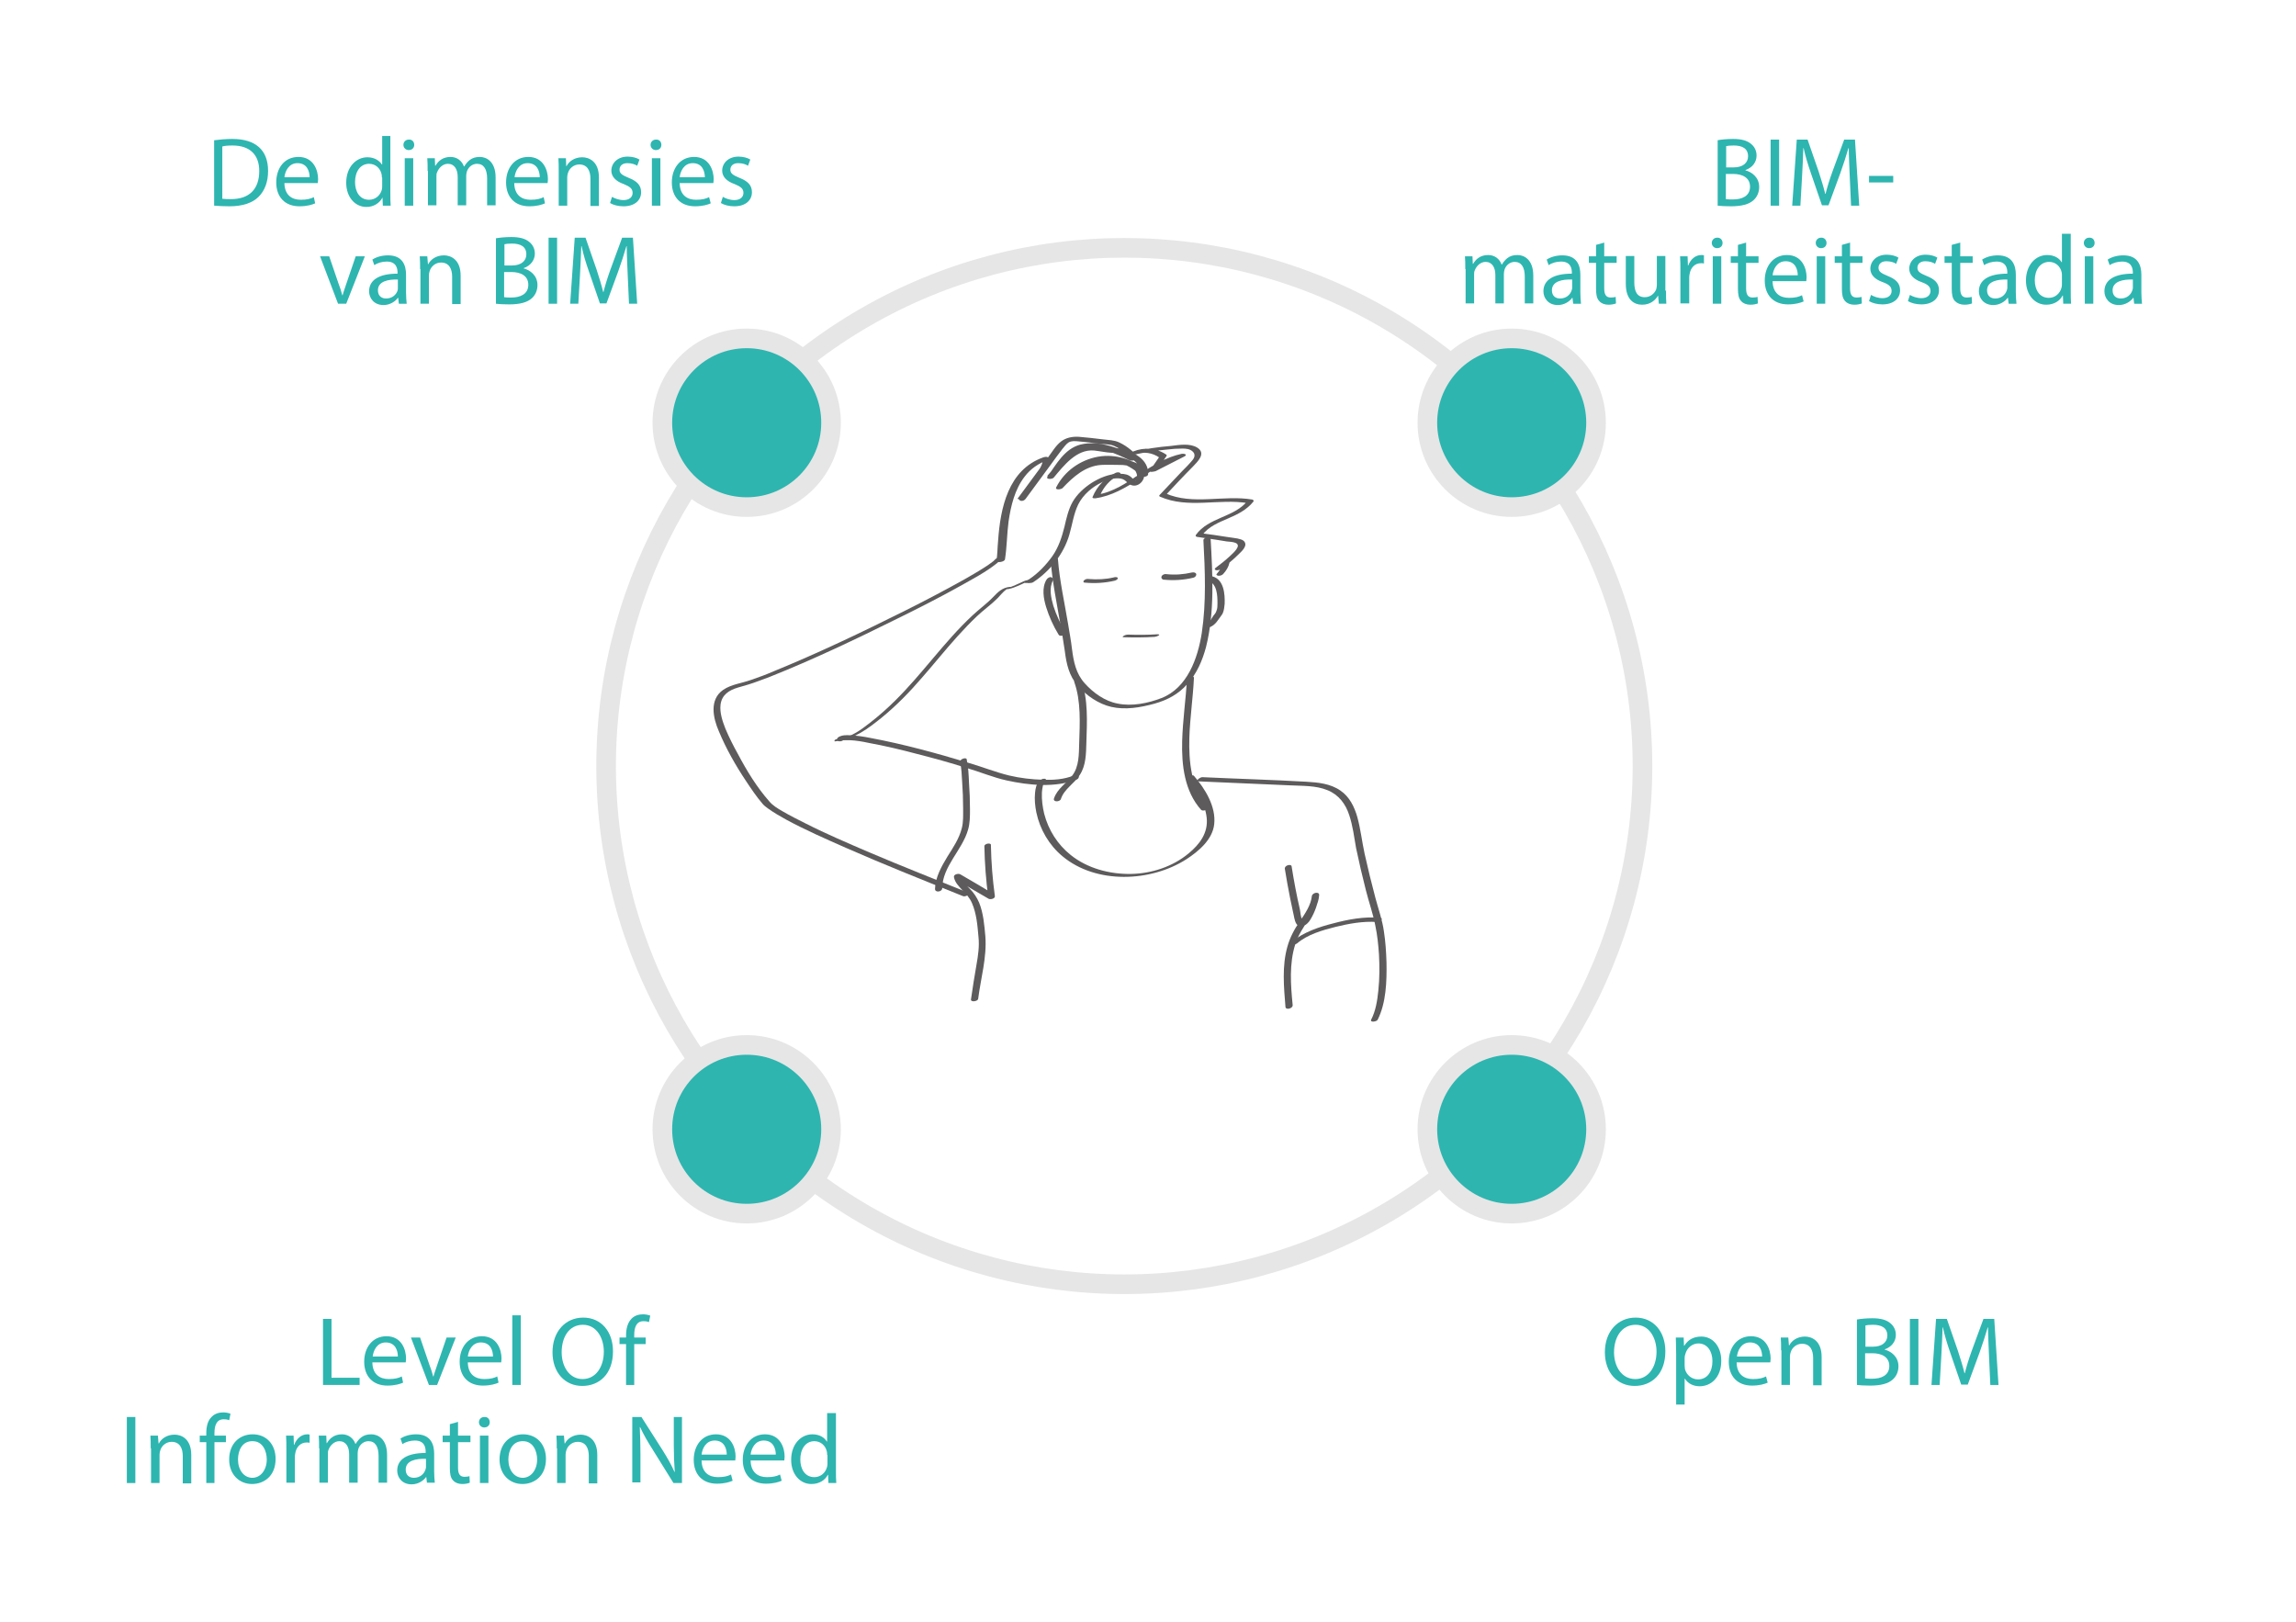 <?xml version="1.0" encoding="utf-8"?>
<!-- Generator: Adobe Illustrator 28.0.0, SVG Export Plug-In . SVG Version: 6.00 Build 0)  -->
<svg version="1.1" id="Layer_1" xmlns="http://www.w3.org/2000/svg" xmlns:xlink="http://www.w3.org/1999/xlink" x="0px" y="0px"
	 viewBox="0 0 702.3 496" style="enable-background:new 0 0 702.3 496;" xml:space="preserve">
<style type="text/css">
	.st0{fill:none;stroke:#E6E6E6;stroke-width:6;stroke-miterlimit:10;}
	.st1{fill:#2EB5B0;stroke:#E6E6E6;stroke-width:6;stroke-miterlimit:10;}
	.st2{fill:none;}
	.st3{fill:#2EB5B0;}
	.st4{fill:#5E5B5C;}
</style>
<g>
	<g>
		<circle class="st0" cx="343.9" cy="234.3" r="158.5"/>
		<circle class="st1" cx="228.4" cy="129.3" r="25.8"/>
		<g>
			<rect x="62.4" y="41.6" class="st2" width="169.6" height="89.8"/>
			<path class="st3" d="M65.5,42.9c1.6-0.2,3.5-0.4,5.5-0.4c3.8,0,6.4,0.9,8.2,2.5c1.8,1.6,2.8,4,2.8,7.3c0,3.3-1,6-2.9,7.9
				c-1.9,1.9-5,2.9-8.9,2.9c-1.9,0-3.4-0.1-4.7-0.2V42.9z M68.1,60.8c0.7,0.1,1.6,0.1,2.6,0.1c5.6,0,8.6-3.1,8.6-8.6
				c0-4.8-2.7-7.8-8.2-7.8c-1.4,0-2.4,0.1-3.1,0.3V60.8z"/>
			<path class="st3" d="M87,56.1c0.1,3.6,2.3,5,5,5c1.9,0,3-0.3,4-0.8l0.4,1.9c-0.9,0.4-2.5,0.9-4.8,0.9c-4.5,0-7.1-2.9-7.1-7.3
				S87,48,91.3,48c4.7,0,6,4.2,6,6.8c0,0.5-0.1,1-0.1,1.2H87z M94.7,54.2c0-1.7-0.7-4.3-3.7-4.3c-2.7,0-3.8,2.5-4,4.3H94.7z"/>
			<path class="st3" d="M119.4,41.6v17.5c0,1.3,0,2.8,0.1,3.8h-2.4l-0.1-2.5H117c-0.8,1.6-2.6,2.9-4.9,2.9c-3.5,0-6.2-3-6.2-7.4
				c0-4.8,3-7.8,6.5-7.8c2.2,0,3.7,1.1,4.4,2.2h0.1v-8.7H119.4z M116.8,54.3c0-0.3,0-0.8-0.1-1.1c-0.4-1.7-1.8-3.1-3.8-3.1
				c-2.7,0-4.3,2.4-4.3,5.6c0,2.9,1.4,5.4,4.3,5.4c1.8,0,3.4-1.2,3.9-3.1c0.1-0.4,0.1-0.7,0.1-1.1V54.3z"/>
			<path class="st3" d="M126.7,44.3c0,0.9-0.6,1.6-1.7,1.6c-0.9,0-1.6-0.7-1.6-1.6c0-0.9,0.7-1.6,1.6-1.6
				C126.1,42.6,126.7,43.4,126.7,44.3z M123.8,62.9V48.4h2.6v14.5H123.8z"/>
			<path class="st3" d="M130.8,52.3c0-1.5,0-2.7-0.1-3.9h2.3l0.1,2.3h0.1c0.8-1.4,2.2-2.7,4.6-2.7c2,0,3.5,1.2,4.1,2.9h0.1
				c0.5-0.8,1-1.4,1.6-1.9c0.9-0.7,1.8-1,3.2-1c1.9,0,4.8,1.3,4.8,6.3v8.5H149v-8.2c0-2.8-1-4.5-3.1-4.5c-1.5,0-2.7,1.1-3.1,2.4
				c-0.1,0.4-0.2,0.8-0.2,1.3v9h-2.6v-8.7c0-2.3-1-4-3-4c-1.6,0-2.8,1.3-3.3,2.6c-0.2,0.4-0.2,0.8-0.2,1.3v8.8h-2.6V52.3z"/>
			<path class="st3" d="M157.3,56.1c0.1,3.6,2.3,5,5,5c1.9,0,3-0.3,4-0.8l0.4,1.9c-0.9,0.4-2.5,0.9-4.8,0.9c-4.5,0-7.1-2.9-7.1-7.3
				s2.6-7.8,6.8-7.8c4.7,0,6,4.2,6,6.8c0,0.5-0.1,1-0.1,1.2H157.3z M165.1,54.2c0-1.7-0.7-4.3-3.7-4.3c-2.7,0-3.8,2.5-4,4.3H165.1z"
				/>
			<path class="st3" d="M170.9,52.3c0-1.5,0-2.7-0.1-3.9h2.3l0.1,2.4h0.1c0.7-1.4,2.4-2.7,4.8-2.7c2,0,5.1,1.2,5.1,6.2v8.7h-2.6
				v-8.4c0-2.3-0.9-4.3-3.4-4.3c-1.7,0-3.1,1.2-3.5,2.7c-0.1,0.3-0.2,0.8-0.2,1.2v8.7h-2.6V52.3z"/>
			<path class="st3" d="M187.2,60.2c0.8,0.5,2.2,1,3.5,1c1.9,0,2.8-1,2.8-2.2c0-1.3-0.8-1.9-2.7-2.7c-2.6-0.9-3.8-2.4-3.8-4.1
				c0-2.3,1.9-4.3,5-4.3c1.5,0,2.8,0.4,3.6,0.9l-0.7,1.9c-0.6-0.4-1.6-0.8-3-0.8c-1.6,0-2.4,0.9-2.4,2c0,1.2,0.9,1.7,2.8,2.5
				c2.5,1,3.8,2.2,3.8,4.4c0,2.5-2,4.3-5.4,4.3c-1.6,0-3.1-0.4-4.1-1L187.2,60.2z"/>
			<path class="st3" d="M202.3,44.3c0,0.9-0.6,1.6-1.7,1.6c-0.9,0-1.6-0.7-1.6-1.6c0-0.9,0.7-1.6,1.6-1.6
				C201.7,42.6,202.3,43.4,202.3,44.3z M199.4,62.9V48.4h2.6v14.5H199.4z"/>
			<path class="st3" d="M207.9,56.1c0.1,3.6,2.3,5,5,5c1.9,0,3-0.3,4-0.8l0.5,1.9c-0.9,0.4-2.5,0.9-4.8,0.9c-4.5,0-7.1-2.9-7.1-7.3
				s2.6-7.8,6.8-7.8c4.7,0,6,4.2,6,6.8c0,0.5-0.1,1-0.1,1.2H207.9z M215.6,54.2c0-1.7-0.7-4.3-3.7-4.3c-2.7,0-3.8,2.5-4,4.3H215.6z"
				/>
			<path class="st3" d="M221.1,60.2c0.8,0.5,2.2,1,3.5,1c1.9,0,2.8-1,2.8-2.2c0-1.3-0.8-1.9-2.7-2.7c-2.6-0.9-3.8-2.4-3.8-4.1
				c0-2.3,1.9-4.3,5-4.3c1.5,0,2.8,0.4,3.6,0.9l-0.7,1.9c-0.6-0.4-1.6-0.8-3-0.8c-1.6,0-2.4,0.9-2.4,2c0,1.2,0.9,1.7,2.8,2.5
				c2.5,1,3.8,2.2,3.8,4.4c0,2.5-2,4.3-5.4,4.3c-1.6,0-3.1-0.4-4.1-1L221.1,60.2z"/>
			<path class="st3" d="M100.7,78.4l2.8,8.2c0.5,1.3,0.9,2.5,1.2,3.7h0.1c0.3-1.2,0.8-2.4,1.2-3.7l2.8-8.2h2.8l-5.7,14.5h-2.5
				l-5.5-14.5H100.7z"/>
			<path class="st3" d="M122,92.9l-0.2-1.8h-0.1c-0.8,1.1-2.4,2.2-4.4,2.2c-2.9,0-4.4-2.1-4.4-4.2c0-3.5,3.1-5.4,8.7-5.4v-0.3
				c0-1.2-0.3-3.4-3.3-3.4c-1.4,0-2.8,0.4-3.8,1.1l-0.6-1.7c1.2-0.8,2.9-1.3,4.8-1.3c4.4,0,5.5,3,5.5,5.9v5.4c0,1.3,0.1,2.5,0.2,3.5
				H122z M121.7,85.5c-2.9-0.1-6.1,0.5-6.1,3.3c0,1.7,1.1,2.5,2.5,2.5c1.9,0,3.1-1.2,3.5-2.4c0.1-0.3,0.1-0.6,0.1-0.8V85.5z"/>
			<path class="st3" d="M128.5,82.3c0-1.5,0-2.7-0.1-3.9h2.3l0.2,2.4h0.1c0.7-1.4,2.4-2.7,4.8-2.7c2,0,5.1,1.2,5.1,6.2v8.7h-2.6
				v-8.4c0-2.3-0.9-4.3-3.4-4.3c-1.7,0-3.1,1.2-3.5,2.7c-0.1,0.3-0.2,0.8-0.2,1.2v8.7h-2.6V82.3z"/>
			<path class="st3" d="M151.6,72.9c1.1-0.2,2.9-0.4,4.8-0.4c2.6,0,4.3,0.5,5.5,1.5c1,0.8,1.7,2,1.7,3.6c0,1.9-1.3,3.7-3.4,4.4v0.1
				c1.9,0.5,4.2,2.1,4.2,5.1c0,1.7-0.7,3.1-1.7,4c-1.4,1.3-3.7,1.9-7,1.9c-1.8,0-3.2-0.1-4-0.2V72.9z M154.2,81.2h2.4
				c2.8,0,4.4-1.4,4.4-3.4c0-2.4-1.8-3.3-4.4-3.3c-1.2,0-1.9,0.1-2.3,0.2V81.2z M154.2,90.9c0.5,0.1,1.3,0.1,2.2,0.1
				c2.7,0,5.2-1,5.2-3.9c0-2.8-2.4-3.9-5.2-3.9h-2.2V90.9z"/>
			<path class="st3" d="M170.4,72.7v20.2h-2.6V72.7H170.4z"/>
			<path class="st3" d="M192,84c-0.1-2.8-0.3-6.2-0.3-8.7h-0.1c-0.7,2.4-1.5,4.9-2.5,7.7l-3.6,9.8h-2l-3.3-9.6
				c-1-2.8-1.8-5.5-2.3-7.9h-0.1c-0.1,2.5-0.2,5.9-0.4,8.9l-0.5,8.7h-2.5l1.4-20.2h3.3l3.4,9.8c0.8,2.5,1.5,4.7,2,6.8h0.1
				c0.5-2,1.2-4.3,2.1-6.8l3.6-9.8h3.3l1.3,20.2h-2.5L192,84z"/>
		</g>
		<circle class="st1" cx="462.4" cy="129.3" r="25.8"/>
		<circle class="st1" cx="462.4" cy="345.4" r="25.8"/>
		<circle class="st1" cx="228.4" cy="345.4" r="25.8"/>
		<g>
			<rect x="433.6" y="41.6" class="st2" width="235.8" height="89.8"/>
			<path class="st3" d="M525.3,42.9c1.1-0.2,2.9-0.4,4.8-0.4c2.6,0,4.3,0.5,5.5,1.5c1,0.8,1.7,2,1.7,3.6c0,2-1.3,3.7-3.4,4.4v0.1
				c1.9,0.5,4.2,2.1,4.2,5.1c0,1.7-0.7,3.1-1.7,4c-1.4,1.3-3.7,1.9-7,1.9c-1.8,0-3.2-0.1-4-0.2V42.9z M527.9,51.2h2.4
				c2.8,0,4.4-1.4,4.4-3.4c0-2.4-1.8-3.3-4.4-3.3c-1.2,0-1.9,0.1-2.3,0.2V51.2z M527.9,60.9c0.5,0.1,1.3,0.1,2.2,0.1
				c2.7,0,5.2-1,5.2-3.9c0-2.8-2.4-3.9-5.2-3.9h-2.2V60.9z"/>
			<path class="st3" d="M544.2,42.7v20.2h-2.6V42.7H544.2z"/>
			<path class="st3" d="M565.8,54c-0.1-2.8-0.3-6.2-0.3-8.7h-0.1c-0.7,2.4-1.5,4.9-2.5,7.7l-3.6,9.8h-2l-3.3-9.6
				c-1-2.9-1.8-5.5-2.3-7.9h-0.1c-0.1,2.5-0.2,5.9-0.4,8.9l-0.5,8.7h-2.5l1.4-20.2h3.3l3.4,9.8c0.8,2.5,1.5,4.7,2,6.8h0.1
				c0.5-2,1.2-4.3,2.1-6.8l3.6-9.8h3.3l1.3,20.2h-2.5L565.8,54z"/>
			<path class="st3" d="M579.1,53.8v2h-7.4v-2H579.1z"/>
			<path class="st3" d="M448.2,82.3c0-1.5,0-2.7-0.1-3.9h2.3l0.1,2.3h0.1c0.8-1.4,2.2-2.7,4.6-2.7c2,0,3.5,1.2,4.1,2.9h0.1
				c0.5-0.8,1-1.4,1.6-1.9c0.9-0.7,1.8-1,3.2-1c1.9,0,4.8,1.3,4.8,6.3v8.5h-2.6v-8.2c0-2.8-1-4.5-3.1-4.5c-1.5,0-2.7,1.1-3.1,2.4
				c-0.1,0.4-0.2,0.8-0.2,1.3v9h-2.6v-8.7c0-2.3-1-4-3-4c-1.6,0-2.8,1.3-3.3,2.6c-0.2,0.4-0.2,0.8-0.2,1.3v8.8h-2.6V82.3z"/>
			<path class="st3" d="M481.2,92.9l-0.2-1.8h-0.1c-0.8,1.1-2.4,2.2-4.4,2.2c-2.9,0-4.4-2.1-4.4-4.2c0-3.5,3.1-5.4,8.7-5.4v-0.3
				c0-1.2-0.3-3.4-3.3-3.4c-1.4,0-2.8,0.4-3.8,1.1l-0.6-1.7c1.2-0.8,2.9-1.3,4.8-1.3c4.4,0,5.5,3,5.5,5.9v5.4c0,1.3,0.1,2.5,0.2,3.5
				H481.2z M480.8,85.5c-2.9-0.1-6.1,0.5-6.1,3.3c0,1.7,1.1,2.5,2.5,2.5c1.9,0,3.1-1.2,3.5-2.4c0.1-0.3,0.2-0.6,0.2-0.8V85.5z"/>
			<path class="st3" d="M490.7,74.2v4.2h3.8v2h-3.8v7.8c0,1.8,0.5,2.8,2,2.8c0.7,0,1.2-0.1,1.5-0.2l0.1,2c-0.5,0.2-1.3,0.4-2.3,0.4
				c-1.2,0-2.2-0.4-2.8-1.1c-0.8-0.8-1-2.1-1-3.8v-7.9h-2.2v-2h2.2v-3.5L490.7,74.2z"/>
			<path class="st3" d="M509.6,88.9c0,1.5,0,2.8,0.1,4h-2.3l-0.2-2.4h-0.1c-0.7,1.2-2.2,2.7-4.8,2.7c-2.3,0-5-1.3-5-6.4v-8.5h2.6v8
				c0,2.8,0.8,4.6,3.2,4.6c1.8,0,3-1.2,3.5-2.4c0.1-0.4,0.2-0.9,0.2-1.3v-8.9h2.6V88.9z"/>
			<path class="st3" d="M514,82.9c0-1.7,0-3.2-0.1-4.5h2.3l0.1,2.8h0.1c0.7-1.9,2.2-3.2,4-3.2c0.3,0,0.5,0,0.8,0.1v2.5
				c-0.3-0.1-0.5-0.1-0.9-0.1c-1.9,0-3.2,1.4-3.5,3.4c-0.1,0.4-0.1,0.8-0.1,1.2v7.7H514V82.9z"/>
			<path class="st3" d="M526.9,74.3c0,0.9-0.6,1.6-1.7,1.6c-0.9,0-1.6-0.7-1.6-1.6c0-0.9,0.7-1.6,1.6-1.6
				C526.2,72.6,526.9,73.4,526.9,74.3z M523.9,92.9V78.4h2.6v14.5H523.9z"/>
			<path class="st3" d="M534.1,74.2v4.2h3.8v2h-3.8v7.8c0,1.8,0.5,2.8,2,2.8c0.7,0,1.2-0.1,1.5-0.2l0.1,2c-0.5,0.2-1.3,0.4-2.3,0.4
				c-1.2,0-2.2-0.4-2.8-1.1c-0.8-0.8-1-2.1-1-3.8v-7.9h-2.2v-2h2.2v-3.5L534.1,74.2z"/>
			<path class="st3" d="M542.2,86.1c0.1,3.6,2.3,5,5,5c1.9,0,3-0.3,4-0.8l0.5,1.9c-0.9,0.4-2.5,0.9-4.8,0.9c-4.5,0-7.1-2.9-7.1-7.3
				s2.6-7.8,6.8-7.8c4.7,0,6,4.2,6,6.8c0,0.5-0.1,1-0.1,1.2H542.2z M549.9,84.2c0-1.7-0.7-4.3-3.7-4.3c-2.7,0-3.8,2.5-4,4.3H549.9z"
				/>
			<path class="st3" d="M558.7,74.3c0,0.9-0.6,1.6-1.7,1.6c-0.9,0-1.6-0.7-1.6-1.6c0-0.9,0.7-1.6,1.6-1.6
				C558,72.6,558.7,73.4,558.7,74.3z M555.7,92.9V78.4h2.6v14.5H555.7z"/>
			<path class="st3" d="M565.9,74.2v4.2h3.8v2h-3.8v7.8c0,1.8,0.5,2.8,2,2.8c0.7,0,1.2-0.1,1.5-0.2l0.1,2c-0.5,0.2-1.3,0.4-2.3,0.4
				c-1.2,0-2.2-0.4-2.8-1.1c-0.8-0.8-1-2.1-1-3.8v-7.9h-2.2v-2h2.2v-3.5L565.9,74.2z"/>
			<path class="st3" d="M572.3,90.2c0.8,0.5,2.2,1,3.5,1c1.9,0,2.8-1,2.8-2.2c0-1.3-0.8-2-2.7-2.7c-2.6-0.9-3.8-2.4-3.8-4.1
				c0-2.3,1.9-4.3,5-4.3c1.5,0,2.8,0.4,3.6,0.9l-0.7,1.9c-0.6-0.4-1.6-0.8-3-0.8c-1.6,0-2.4,0.9-2.4,2c0,1.2,0.9,1.7,2.8,2.5
				c2.5,1,3.8,2.2,3.8,4.4c0,2.5-2,4.3-5.4,4.3c-1.6,0-3.1-0.4-4.1-1L572.3,90.2z"/>
			<path class="st3" d="M584.2,90.2c0.8,0.5,2.2,1,3.5,1c1.9,0,2.8-1,2.8-2.2c0-1.3-0.8-2-2.7-2.7c-2.6-0.9-3.8-2.4-3.8-4.1
				c0-2.3,1.9-4.3,5-4.3c1.5,0,2.8,0.4,3.6,0.9l-0.7,1.9c-0.6-0.4-1.6-0.8-3-0.8c-1.6,0-2.4,0.9-2.4,2c0,1.2,0.9,1.7,2.8,2.5
				c2.5,1,3.8,2.2,3.8,4.4c0,2.5-2,4.3-5.4,4.3c-1.6,0-3.1-0.4-4.1-1L584.2,90.2z"/>
			<path class="st3" d="M599.6,74.2v4.2h3.8v2h-3.8v7.8c0,1.8,0.5,2.8,2,2.8c0.7,0,1.2-0.1,1.5-0.2l0.1,2c-0.5,0.2-1.3,0.4-2.3,0.4
				c-1.2,0-2.2-0.4-2.9-1.1c-0.8-0.8-1-2.1-1-3.8v-7.9h-2.2v-2h2.2v-3.5L599.6,74.2z"/>
			<path class="st3" d="M614.4,92.9l-0.2-1.8h-0.1c-0.8,1.1-2.4,2.2-4.4,2.2c-2.9,0-4.4-2.1-4.4-4.2c0-3.5,3.1-5.4,8.7-5.4v-0.3
				c0-1.2-0.3-3.4-3.3-3.4c-1.3,0-2.8,0.4-3.8,1.1l-0.6-1.7c1.2-0.8,2.9-1.3,4.8-1.3c4.4,0,5.5,3,5.5,5.9v5.4c0,1.3,0.1,2.5,0.2,3.5
				H614.4z M614,85.5c-2.9-0.1-6.2,0.5-6.2,3.3c0,1.7,1.1,2.5,2.5,2.5c1.9,0,3.1-1.2,3.5-2.4c0.1-0.3,0.2-0.6,0.2-0.8V85.5z"/>
			<path class="st3" d="M633.4,71.6v17.5c0,1.3,0,2.8,0.1,3.8h-2.4l-0.1-2.5h-0.1c-0.8,1.6-2.6,2.8-5,2.8c-3.5,0-6.2-3-6.2-7.4
				c0-4.8,3-7.8,6.5-7.8c2.2,0,3.7,1,4.4,2.2h0.1v-8.7H633.4z M630.7,84.3c0-0.3,0-0.8-0.1-1.1c-0.4-1.7-1.8-3.1-3.8-3.1
				c-2.7,0-4.4,2.4-4.4,5.6c0,2.9,1.4,5.4,4.3,5.4c1.8,0,3.4-1.2,3.9-3.2c0.1-0.4,0.1-0.7,0.1-1.1V84.3z"/>
			<path class="st3" d="M640.7,74.3c0,0.9-0.6,1.6-1.7,1.6c-0.9,0-1.6-0.7-1.6-1.6c0-0.9,0.7-1.6,1.6-1.6
				C640.1,72.6,640.7,73.4,640.7,74.3z M637.7,92.9V78.4h2.6v14.5H637.7z"/>
			<path class="st3" d="M652.8,92.9l-0.2-1.8h-0.1c-0.8,1.1-2.4,2.2-4.4,2.2c-2.9,0-4.4-2.1-4.4-4.2c0-3.5,3.1-5.4,8.7-5.4v-0.3
				c0-1.2-0.3-3.4-3.3-3.4c-1.3,0-2.8,0.4-3.8,1.1l-0.6-1.7c1.2-0.8,2.9-1.3,4.8-1.3c4.4,0,5.5,3,5.5,5.9v5.4c0,1.3,0.1,2.5,0.2,3.5
				H652.8z M652.4,85.5c-2.9-0.1-6.2,0.5-6.2,3.3c0,1.7,1.1,2.5,2.5,2.5c1.9,0,3.1-1.2,3.5-2.4c0.1-0.3,0.2-0.6,0.2-0.8V85.5z"/>
		</g>
		<g>
			<rect x="33.4" y="402.3" class="st2" width="227.4" height="52.1"/>
			<path class="st3" d="M98.8,403.4h2.6v18h8.6v2.2H98.8V403.4z"/>
			<path class="st3" d="M113.9,416.8c0.1,3.6,2.3,5,5,5c1.9,0,3-0.3,4-0.8l0.4,1.9c-0.9,0.4-2.5,0.9-4.8,0.9c-4.5,0-7.1-2.9-7.1-7.3
				s2.6-7.8,6.8-7.8c4.7,0,6,4.2,6,6.8c0,0.5-0.1,1-0.1,1.2H113.9z M121.7,414.9c0-1.7-0.7-4.3-3.7-4.3c-2.7,0-3.8,2.5-4,4.3H121.7z
				"/>
			<path class="st3" d="M128.5,409.1l2.8,8.2c0.5,1.3,0.9,2.5,1.2,3.7h0.1c0.3-1.2,0.8-2.4,1.2-3.7l2.8-8.2h2.8l-5.7,14.5h-2.5
				l-5.5-14.5H128.5z"/>
			<path class="st3" d="M143.1,416.8c0.1,3.6,2.3,5,5,5c1.9,0,3-0.3,4-0.8l0.4,1.9c-0.9,0.4-2.5,0.9-4.8,0.9c-4.5,0-7.1-2.9-7.1-7.3
				s2.6-7.8,6.8-7.8c4.7,0,6,4.2,6,6.8c0,0.5-0.1,1-0.1,1.2H143.1z M150.8,414.9c0-1.7-0.7-4.3-3.7-4.3c-2.7,0-3.8,2.5-4,4.3H150.8z
				"/>
			<path class="st3" d="M156.7,402.3h2.6v21.3h-2.6V402.3z"/>
			<path class="st3" d="M187.5,413.3c0,7-4.2,10.6-9.4,10.6c-5.3,0-9.1-4.1-9.1-10.3c0-6.4,4-10.6,9.4-10.6
				C183.9,403,187.5,407.3,187.5,413.3z M171.8,413.6c0,4.3,2.3,8.2,6.4,8.2c4.1,0,6.5-3.8,6.5-8.4c0-4-2.1-8.2-6.4-8.2
				C173.9,405.2,171.8,409.2,171.8,413.6z"/>
			<path class="st3" d="M191.5,423.6v-12.5h-2v-2h2v-0.7c0-2,0.5-3.9,1.7-5.1c1-1,2.3-1.3,3.5-1.3c0.9,0,1.7,0.2,2.2,0.4l-0.4,2
				c-0.4-0.2-0.9-0.3-1.7-0.3c-2.2,0-2.8,2-2.8,4.2v0.8h3.5v2h-3.5v12.5H191.5z"/>
			<path class="st3" d="M41.4,433.4v20.2h-2.6v-20.2H41.4z"/>
			<path class="st3" d="M46.1,443c0-1.5,0-2.7-0.1-3.9h2.3l0.2,2.4h0.1c0.7-1.4,2.4-2.7,4.8-2.7c2,0,5.1,1.2,5.1,6.2v8.7h-2.6v-8.4
				c0-2.3-0.9-4.3-3.4-4.3c-1.7,0-3.1,1.2-3.5,2.7c-0.1,0.3-0.2,0.8-0.2,1.2v8.7h-2.6V443z"/>
			<path class="st3" d="M63.1,453.6v-12.5h-2v-2h2v-0.7c0-2,0.4-3.9,1.7-5.1c1-1,2.3-1.3,3.5-1.3c0.9,0,1.7,0.2,2.2,0.4l-0.4,2
				c-0.4-0.2-0.9-0.3-1.7-0.3c-2.2,0-2.8,2-2.8,4.2v0.8h3.5v2h-3.5v12.5H63.1z"/>
			<path class="st3" d="M84.3,446.2c0,5.4-3.7,7.7-7.2,7.7c-3.9,0-7-2.9-7-7.5c0-4.9,3.2-7.7,7.2-7.7
				C81.5,438.7,84.3,441.8,84.3,446.2z M72.8,446.4c0,3.2,1.8,5.6,4.4,5.6c2.5,0,4.4-2.4,4.4-5.6c0-2.5-1.2-5.6-4.3-5.6
				C74.1,440.7,72.8,443.6,72.8,446.4z"/>
			<path class="st3" d="M87.6,443.6c0-1.7,0-3.2-0.1-4.5h2.3l0.1,2.8H90c0.7-1.9,2.2-3.2,4-3.2c0.3,0,0.5,0,0.7,0.1v2.5
				c-0.3-0.1-0.5-0.1-0.9-0.1c-1.9,0-3.2,1.4-3.5,3.4c-0.1,0.4-0.1,0.8-0.1,1.2v7.7h-2.6V443.6z"/>
			<path class="st3" d="M97.6,443c0-1.5,0-2.7-0.1-3.9h2.3l0.1,2.3h0.1c0.8-1.4,2.2-2.7,4.6-2.7c2,0,3.5,1.2,4.1,2.9h0.1
				c0.5-0.8,1-1.4,1.6-1.9c0.9-0.7,1.8-1,3.2-1c1.9,0,4.8,1.3,4.8,6.3v8.5h-2.6v-8.2c0-2.8-1-4.5-3.1-4.5c-1.5,0-2.7,1.1-3.1,2.4
				c-0.1,0.4-0.2,0.8-0.2,1.3v9h-2.6v-8.7c0-2.3-1-4-3-4c-1.6,0-2.8,1.3-3.3,2.6c-0.2,0.4-0.2,0.8-0.2,1.3v8.8h-2.6V443z"/>
			<path class="st3" d="M130.6,453.6l-0.2-1.8h-0.1c-0.8,1.1-2.4,2.2-4.4,2.2c-2.9,0-4.4-2.1-4.4-4.2c0-3.5,3.1-5.4,8.7-5.4V444
				c0-1.2-0.3-3.4-3.3-3.4c-1.3,0-2.8,0.4-3.8,1.1l-0.6-1.7c1.2-0.8,2.9-1.3,4.8-1.3c4.4,0,5.5,3,5.5,5.9v5.4c0,1.3,0.1,2.5,0.2,3.5
				H130.6z M130.2,446.2c-2.9-0.1-6.1,0.5-6.1,3.3c0,1.7,1.1,2.5,2.5,2.5c1.9,0,3.1-1.2,3.5-2.4c0.1-0.3,0.2-0.6,0.2-0.8V446.2z"/>
			<path class="st3" d="M140.1,434.9v4.2h3.8v2h-3.8v7.8c0,1.8,0.5,2.8,2,2.8c0.7,0,1.2-0.1,1.5-0.2l0.1,2c-0.5,0.2-1.3,0.4-2.3,0.4
				c-1.2,0-2.2-0.4-2.8-1.1c-0.8-0.8-1-2.1-1-3.8v-7.9h-2.2v-2h2.2v-3.5L140.1,434.9z"/>
			<path class="st3" d="M149.8,435c0,0.9-0.6,1.6-1.7,1.6c-0.9,0-1.6-0.7-1.6-1.6c0-0.9,0.7-1.6,1.6-1.6
				C149.2,433.3,149.8,434.1,149.8,435z M146.8,453.6v-14.5h2.6v14.5H146.8z"/>
			<path class="st3" d="M167,446.2c0,5.4-3.7,7.7-7.2,7.7c-3.9,0-7-2.9-7-7.5c0-4.9,3.2-7.7,7.2-7.7
				C164.2,438.7,167,441.8,167,446.2z M155.5,446.4c0,3.2,1.8,5.6,4.4,5.6c2.5,0,4.4-2.4,4.4-5.6c0-2.5-1.2-5.6-4.3-5.6
				C156.8,440.7,155.5,443.6,155.5,446.4z"/>
			<path class="st3" d="M170.3,443c0-1.5,0-2.7-0.1-3.9h2.3l0.2,2.4h0.1c0.7-1.4,2.4-2.7,4.8-2.7c2,0,5.1,1.2,5.1,6.2v8.7h-2.6v-8.4
				c0-2.3-0.9-4.3-3.4-4.3c-1.7,0-3.1,1.2-3.5,2.7c-0.1,0.3-0.2,0.8-0.2,1.2v8.7h-2.6V443z"/>
			<path class="st3" d="M193.4,453.6v-20.2h2.8l6.5,10.2c1.5,2.4,2.7,4.5,3.6,6.6l0.1,0c-0.2-2.7-0.3-5.2-0.3-8.3v-8.5h2.5v20.2H206
				l-6.4-10.3c-1.4-2.2-2.8-4.6-3.8-6.8l-0.1,0c0.1,2.5,0.2,5,0.2,8.3v8.6H193.4z"/>
			<path class="st3" d="M214.6,446.8c0.1,3.6,2.3,5,5,5c1.9,0,3-0.3,4-0.8l0.5,1.9c-0.9,0.4-2.5,0.9-4.8,0.9c-4.5,0-7.1-2.9-7.1-7.3
				s2.6-7.8,6.8-7.8c4.7,0,6,4.2,6,6.8c0,0.5-0.1,1-0.1,1.2H214.6z M222.3,444.9c0-1.7-0.7-4.3-3.7-4.3c-2.7,0-3.8,2.5-4,4.3H222.3z
				"/>
			<path class="st3" d="M229.6,446.8c0.1,3.6,2.3,5,5,5c1.9,0,3-0.3,4-0.8l0.5,1.9c-0.9,0.4-2.5,0.9-4.8,0.9c-4.5,0-7.1-2.9-7.1-7.3
				s2.6-7.8,6.8-7.8c4.7,0,6,4.2,6,6.8c0,0.5-0.1,1-0.1,1.2H229.6z M237.3,444.9c0-1.7-0.7-4.3-3.7-4.3c-2.7,0-3.8,2.5-4,4.3H237.3z
				"/>
			<path class="st3" d="M255.7,432.3v17.5c0,1.3,0,2.8,0.1,3.8h-2.4l-0.1-2.5h-0.1c-0.8,1.6-2.6,2.8-5,2.8c-3.5,0-6.2-3-6.2-7.4
				c0-4.8,3-7.8,6.5-7.8c2.2,0,3.7,1,4.4,2.2h0.1v-8.7H255.7z M253,445c0-0.3,0-0.8-0.1-1.1c-0.4-1.7-1.8-3.1-3.8-3.1
				c-2.7,0-4.3,2.4-4.3,5.6c0,2.9,1.4,5.4,4.3,5.4c1.8,0,3.4-1.2,3.9-3.2c0.1-0.4,0.1-0.7,0.1-1.1V445z"/>
		</g>
		<g>
			<rect x="482.5" y="402.3" class="st2" width="138" height="28.3"/>
			<path class="st3" d="M509.4,413.3c0,7-4.2,10.6-9.4,10.6c-5.3,0-9.1-4.1-9.1-10.3c0-6.4,4-10.6,9.4-10.6
				C505.8,403,509.4,407.3,509.4,413.3z M493.7,413.6c0,4.3,2.3,8.2,6.5,8.2c4.1,0,6.5-3.8,6.5-8.4c0-4-2.1-8.2-6.4-8.2
				C495.9,405.2,493.7,409.2,493.7,413.6z"/>
			<path class="st3" d="M512.7,413.8c0-1.9-0.1-3.4-0.1-4.7h2.4l0.1,2.5h0.1c1.1-1.8,2.8-2.8,5.2-2.8c3.5,0,6.1,3,6.1,7.4
				c0,5.2-3.2,7.8-6.6,7.8c-1.9,0-3.6-0.8-4.5-2.3h-0.1v7.9h-2.6V413.8z M515.3,417.7c0,0.4,0.1,0.8,0.1,1.1c0.5,1.8,2.1,3.1,4,3.1
				c2.8,0,4.4-2.3,4.4-5.6c0-2.9-1.5-5.4-4.3-5.4c-1.8,0-3.5,1.3-4,3.3c-0.1,0.3-0.2,0.7-0.2,1.1V417.7z"/>
			<path class="st3" d="M531.2,416.8c0.1,3.6,2.3,5,5,5c1.9,0,3-0.3,4-0.8l0.5,1.9c-0.9,0.4-2.5,0.9-4.8,0.9c-4.5,0-7.1-2.9-7.1-7.3
				s2.6-7.8,6.8-7.8c4.7,0,6,4.2,6,6.8c0,0.5-0.1,1-0.1,1.2H531.2z M539,414.9c0-1.7-0.7-4.3-3.7-4.3c-2.7,0-3.8,2.5-4,4.3H539z"/>
			<path class="st3" d="M544.8,413c0-1.5,0-2.7-0.1-3.9h2.3l0.2,2.4h0.1c0.7-1.4,2.4-2.7,4.8-2.7c2,0,5.1,1.2,5.1,6.2v8.7h-2.6v-8.4
				c0-2.3-0.9-4.3-3.4-4.3c-1.7,0-3.1,1.2-3.5,2.7c-0.1,0.3-0.2,0.8-0.2,1.2v8.7h-2.6V413z"/>
			<path class="st3" d="M567.9,403.6c1.1-0.2,2.9-0.4,4.8-0.4c2.6,0,4.3,0.5,5.5,1.5c1,0.8,1.7,2,1.7,3.6c0,2-1.3,3.7-3.4,4.4v0.1
				c1.9,0.5,4.2,2.1,4.2,5.1c0,1.7-0.7,3.1-1.7,4c-1.4,1.3-3.7,1.9-7,1.9c-1.8,0-3.2-0.1-4-0.2V403.6z M570.5,411.9h2.4
				c2.8,0,4.4-1.4,4.4-3.4c0-2.4-1.8-3.3-4.4-3.3c-1.2,0-1.9,0.1-2.3,0.2V411.9z M570.5,421.6c0.5,0.1,1.3,0.1,2.2,0.1
				c2.7,0,5.2-1,5.2-3.9c0-2.8-2.4-3.9-5.2-3.9h-2.2V421.6z"/>
			<path class="st3" d="M586.8,403.4v20.2h-2.6v-20.2H586.8z"/>
			<path class="st3" d="M608.4,414.7c-0.1-2.8-0.3-6.2-0.3-8.7H608c-0.7,2.4-1.5,4.9-2.5,7.7l-3.6,9.8h-2l-3.3-9.6
				c-1-2.9-1.8-5.5-2.3-7.9h-0.1c-0.1,2.5-0.2,5.9-0.4,8.9l-0.5,8.7h-2.5l1.4-20.2h3.3l3.4,9.8c0.8,2.5,1.5,4.7,2,6.8h0.1
				c0.5-2,1.2-4.3,2.1-6.8l3.6-9.8h3.3l1.3,20.2h-2.5L608.4,414.7z"/>
		</g>
	</g>
	<g>
		<g>
			<g>
				<path class="st4" d="M356,177.3c3,0.3,6.1,0.1,9-0.6c0.5-0.1,1-0.6,0.9-1.1c-0.1-0.5-0.8-0.6-1.3-0.5c-2.6,0.6-5.2,0.8-7.9,0.5
					c-0.5-0.1-1.2,0.2-1.4,0.7C355.1,176.8,355.5,177.3,356,177.3L356,177.3z"/>
			</g>
		</g>
		<g>
			<g>
				<path class="st4" d="M369.6,177.7c2.7,0.8,2.8,4.5,2.8,6.8c0,0.8,0,1.6-0.3,2.3c-0.2,0.7-0.6,1.1-1,1.6c-0.5,0.7-1,2-1.9,2.1
					c-0.5,0.1-1.1,0.3-1.2,0.9c-0.1,0.5,0.6,0.7,1,0.7c1.9-0.3,2.9-1.4,3.9-2.9c0.3-0.5,0.8-1,1.1-1.6c0.4-0.9,0.5-1.9,0.6-2.9
					c0.1-3-0.2-7.4-3.7-8.4c-0.5-0.1-1.2,0-1.5,0.4C369,177.1,369.1,177.6,369.6,177.7L369.6,177.7z"/>
			</g>
		</g>
		<g>
			<g>
				<path class="st4" d="M320.1,177.3c-1.5,2.5-0.9,5.8-0.1,8.4c0.9,2.9,2.2,5.8,3.8,8.4c0.5,0.9,2.6,0,2-1c-1.5-2.4-2.7-5-3.6-7.8
					c-0.7-2.4-1.4-5.5-0.1-7.8c0.3-0.5-0.3-0.9-0.7-1C321,176.5,320.4,176.8,320.1,177.3L320.1,177.3z"/>
			</g>
		</g>
		<g>
			<g>
				<path class="st4" d="M321.4,171.6c0.5,6.4,1.8,12.7,2.9,19c0.5,2.8,1,5.7,1.4,8.5c0.5,4,1.3,7.6,4,10.7c2.7,3,6.3,5.5,10.2,6.4
					c4.3,1,9,0.2,13.3-1c3.9-1.1,7.3-2.9,10-6c2.9-3.2,4.6-7.2,5.7-11.3c2.7-10.8,2-22.3,1.4-33.3c0-0.7-2.2-0.2-2.2,0.6
					c0.5,9.5,0.9,19-0.5,28.4c-1.2,7.7-4.4,16.8-12.3,19.9c-4.1,1.6-9.1,2.6-13.4,1.7c-3.9-0.7-7.5-3.3-10.1-6.2
					c-2.7-3-3.4-6.6-3.9-10.5c-0.3-2.6-0.8-5.2-1.2-7.7c-1.1-6.6-2.6-13.2-3.1-19.8C323.6,170.4,321.4,170.8,321.4,171.6
					L321.4,171.6z"/>
			</g>
		</g>
		<g>
			<g>
				<path class="st4" d="M341.3,144.6c-3.2,1.5-5.7,4-7.1,7.4c-0.2,0.5,0.7,0.4,0.9,0.4c4.9-0.7,9.2-3.2,13.3-5.9
					c4.2-2.7,8.4-5.8,13.4-6.8c-0.3-0.3-0.5-0.5-0.8-0.8c-2.9,1.5-5.9,3-8.8,4.5c0.6,0.1,1.1,0.2,1.7,0.3c1-1.4,1.9-2.8,2.9-4.2
					c0.1-0.1,0.1-0.3,0-0.4c-3-2.1-6.8-2.4-10.2-1c-1.2,0.5-0.4,1.1,0.6,0.9c3.2-0.7,6.5-1.2,9.8-1.5c1.6-0.2,3.1-0.3,4.7-0.3
					c1,0,2.2,0.1,3,0.8c1,0.8,0.8,1.9,0,2.8c-1,1.2-2.1,2.3-3.2,3.4c-2.3,2.4-4.5,4.8-6.8,7.2c-0.2,0.2-0.1,0.4,0.1,0.5
					c8.6,3.8,18.1,0.5,27,2c-0.1-0.2-0.2-0.4-0.3-0.6c-4.1,5-11.8,4.9-15.7,10.3c-0.2,0.3,0,0.5,0.3,0.6c2,0.3,4,0.6,6,0.9
					c1,0.2,2.1,0.3,3.1,0.5c0.8,0.1,1.8,0.1,2.6,0.4c2.3,0.8-0.8,3.3-1.6,4.1c-1.4,1.3-2.9,2.5-4.4,3.6c-0.4,0.3-0.2,0.6,0.2,0.7
					c0.5,0.1,1.1-0.1,1.5-0.4c0.8-0.6,1.6-1.1,2.4-1.7c-0.6,0-1.3,0-1.9,0c-0.3,1.2-0.9,2.2-1.8,3.2c-0.4,0.4,0.3,0.6,0.6,0.6
					c0.5,0,1.1-0.2,1.4-0.6c0.9-1,1.6-2.1,1.9-3.5c0.2-0.9-1.7-0.2-1.9,0c-0.8,0.6-1.6,1.1-2.4,1.7c0.6,0.1,1.2,0.2,1.7,0.3
					c1.9-1.3,3.7-2.8,5.4-4.5c0.9-0.9,2.9-2.6,1.6-4c-0.5-0.5-1.3-0.6-2-0.8c-1.1-0.2-2.2-0.3-3.4-0.5c-2.6-0.4-5.1-0.8-7.7-1.1
					c0.1,0.2,0.2,0.4,0.3,0.6c2-2.7,5.1-3.9,8.1-5.2c2.8-1.2,5.6-2.6,7.6-5.1c0.2-0.3-0.1-0.5-0.3-0.6c-8.8-1.5-18.2,1.8-26.6-1.9
					c0,0.2,0.1,0.3,0.1,0.5c2.7-2.9,5.4-5.8,8.2-8.6c1.4-1.5,4.3-4.1,1.4-5.9c-2.3-1.4-5.6-0.8-8.1-0.5c-3.8,0.3-7.6,0.9-11.3,1.7
					c0.2,0.3,0.4,0.6,0.6,0.9c2.4-1,5.2-0.5,7.3,1c0-0.1,0-0.3,0-0.4c-1,1.4-1.9,2.8-2.9,4.2c-0.6,0.9,1.4,0.4,1.7,0.3
					c2.9-1.5,5.9-3,8.8-4.5c1.1-0.6-0.2-0.9-0.8-0.8c-4.8,1-8.9,3.6-12.9,6.2c-4,2.7-8.2,5.6-13.1,6.3c0.3,0.1,0.6,0.3,0.9,0.4
					c1.1-2.7,3.1-5,5.7-6.3C343.5,144.8,342.3,144.2,341.3,144.6L341.3,144.6z"/>
			</g>
		</g>
		<g>
			<g>
				<path class="st4" d="M328.6,208.6c2.1,5.9,1.7,12.6,1.5,18.8c-0.1,3.3,0,7-2.1,9.8c-1.8,2.4-4.6,4-5.6,7
					c-0.4,1.2,1.8,1.1,2.1,0.2c1-3.1,4.1-4.7,5.8-7.4c1.9-2.9,1.9-6.5,2-9.9c0.2-6.2,0.6-13.2-1.6-19.2
					C330.5,207.1,328.3,207.7,328.6,208.6L328.6,208.6z"/>
			</g>
		</g>
		<g>
			<g>
				<path class="st4" d="M363.1,207.6c-0.4,6.3-1.3,12.6-1.5,19c-0.2,7.4,0.7,15.4,5.8,21.1c0.6,0.6,2.6-0.2,2-0.9
					c-5.1-5.8-5.8-13.9-5.6-21.2c0.2-6.1,1.1-12.1,1.4-18.2C365.3,206.4,363.1,206.8,363.1,207.6L363.1,207.6z"/>
			</g>
		</g>
		<g>
			<g>
				<path class="st4" d="M366.9,239c9.2,0.4,18.4,0.8,27.6,1.2c3.8,0.2,8,0,11.6,1.5c3.4,1.4,5.5,4.2,6.6,7.6
					c1.1,3.3,1.5,6.7,2.1,10.1c0.9,4.3,1.9,8.6,3,12.9c0.9,3.6,2.2,7.2,2.9,10.9c0.6,2.8,0.9,5.8,1.1,8.7c0.2,3.7,0.2,7.4-0.2,11.1
					c-0.3,3-0.8,6.2-2.2,8.9c-0.4,0.9,1.7,0.6,2,0c2.6-5.2,2.8-11.7,2.7-17.5c-0.1-3.2-0.3-6.4-0.8-9.6c-0.5-3.5-1.7-6.8-2.6-10.2
					c-1.2-4.5-2.3-9-3.3-13.5c-0.8-3.7-1.2-7.4-2.2-11.1c-0.9-3.2-2.4-6.3-5.2-8.2c-3-2.1-6.8-2.5-10.4-2.7
					c-10.6-0.6-21.3-0.9-31.9-1.4C366.9,237.8,365.4,239,366.9,239L366.9,239z"/>
			</g>
		</g>
		<g>
			<g>
				<path class="st4" d="M393,265.7c0.5,3,1,6,1.6,8.9c0.3,1.4,0.6,2.9,0.9,4.3c0.3,1.1,0.4,2.6,1,3.6c1.3,2,3.5,0.2,4.3-1.2
					c1.4-2.3,2.3-4.9,2.7-7.6c-0.7,0.1-1.5,0.1-2.2,0.2c-0.3,3-2.1,5.5-3.7,7.9c-1.7,2.4-3,4.9-3.8,7.7c-1.7,6-1.1,12.3-0.6,18.5
					c0.1,1,2.3,0.5,2.2-0.6c-0.6-6.1-1.1-12.6,0.8-18.6c0.9-2.8,2.5-5.2,4.1-7.6c1.5-2.3,3-4.6,3.2-7.4c0.1-1.2-2-0.8-2.2,0.2
					c-0.3,2.1-1,4.1-2,6c-0.2,0.4-0.4,0.8-0.6,1.1c-0.5,0.8-0.2,0.4-0.4,0.1c-0.5-0.8-0.5-2.2-0.7-3.1c-1-4.3-1.8-8.6-2.5-13
					C395.1,264.1,392.9,264.6,393,265.7L393,265.7z"/>
			</g>
		</g>
		<g>
			<g>
				<path class="st4" d="M317.8,238.9c-0.8,0.9-1.1,2.4-1.2,3.6c-0.2,2,0,4,0.4,6c1.1,5.2,3.9,10,8,13.4c10.3,8.6,27,7.9,37.9,0.9
					c3.7-2.4,8-6,8.5-10.7c0.6-5.4-2.8-10.9-6.2-14.8c-0.4-0.5-2.3,0.4-2.2,0.6c2.9,3.5,5.6,7.7,6.1,12.2c0.5,4.6-2.1,8.1-5.5,10.9
					c-4.9,4.1-11.4,6.2-17.7,6.3c-6.5,0.1-13.3-1.7-18.4-5.8c-4-3.2-6.8-7.6-8.1-12.6c-0.5-2.1-0.8-4.3-0.7-6.5
					c0.1-1.3,0.3-2.9,1.2-4c0.2-0.3-0.8-0.2-0.9-0.2C318.6,238.4,318.1,238.6,317.8,238.9L317.8,238.9z"/>
			</g>
		</g>
		<g>
			<g>
				<path class="st4" d="M331.8,178.2c3.1,0.3,6.2,0.1,9.2-0.6c0.3-0.1,1-0.4,0.9-0.8c-0.1-0.4-1-0.3-1.2-0.2
					c-2.5,0.6-5.1,0.7-7.6,0.5c-0.5-0.1-1.1,0-1.5,0.4C331.3,177.7,331.3,178.2,331.8,178.2L331.8,178.2z"/>
			</g>
		</g>
		<g>
			<g>
				<path class="st4" d="M396.8,288.5c3.2-2.7,7.7-4,11.7-5c4.1-1,8.4-1.8,12.7-1.5c0.9,0.1,2.3-1.2,0.8-1.3
					c-4.7-0.4-9.6,0.5-14.1,1.7c-4.4,1.1-9.2,2.7-12.8,5.7c-0.4,0.3-0.2,0.7,0.2,0.8C395.7,289.1,396.4,288.8,396.8,288.5
					L396.8,288.5z"/>
			</g>
		</g>
		<g>
			<g>
				<path class="st4" d="M343.7,194.9c3.1,0.1,6.2,0.1,9.3-0.1c0.4,0,1.1-0.2,1.5-0.5c0.3-0.3-0.3-0.3-0.5-0.3
					c-2.9,0.2-5.9,0.2-8.8,0.1c-0.5,0-1.1,0.1-1.5,0.4C343.3,194.7,343.3,194.9,343.7,194.9L343.7,194.9z"/>
			</g>
		</g>
		<g>
			<g>
				<path class="st4" d="M307.4,171.1c0.6-3.8,0.6-7.8,1.1-11.6c0.7-4.8,1.9-9.8,4.9-13.7c1.8-2.4,4.3-4.1,7.1-5.1
					c-0.5-0.1-1-0.2-1.5-0.2c0,1-0.5,2.1-1,2.9c-0.6,1.2-1.3,2.3-2.1,3.3c-1.3,1.9-2.8,3.8-4.2,5.7c-0.3,0.4,0.3,0.7,0.6,0.8
					c0.5,0.1,1.1-0.2,1.4-0.6c2.5-3.4,5-6.8,7.5-10.2c1.2-1.7,2.5-3.4,3.7-5c0.6-0.7,1.2-1.6,2-2.1c0.9-0.5,2-0.4,3-0.3
					c2.1,0.2,4.2,0.4,6.3,0.7c1.5,0.2,3.2,0.1,4.6,0.7c1.1,0.5,2.1,1.1,3,1.8c0.5,0.4,1.9,1.3,1.9,2.1c0.6-0.2,1.3-0.5,1.9-0.7
					c-5.2-2.4-11.3-5.1-17.2-3.6c-4.8,1.3-7.3,6-10,9.8c-0.6,0.9,1.5,0.8,1.9,0.3c3.1-3.7,7-8.8,12.4-8.3c1.8,0.2,3.6,0.6,5.4,0.7
					c3.7,0.1,9.2,2.4,9,6.8c0.7-0.2,1.4-0.4,2.1-0.6c-3.9-4.1-9.8-6-15.4-5c-5.4,1-10.2,4.4-12.7,9.3c-0.5,1,1.5,0.7,1.9,0.3
					c3.3-3.5,7-6.8,11.9-7.1c1.9-0.1,3.7,0,5.6,0c1.3,0,2.7,0.1,3.9,0.9c1.1,0.7,1.9,2.6,1.1,3.8c-0.3,0.5,0,0.3-0.3,0.1
					c-0.2-0.1-0.4-0.3-0.5-0.4c-0.4-0.4-0.8-0.8-1.3-1.1c-1-0.6-2.3-0.6-3.4-0.6c-2.9,0.1-5.7,1.3-8.1,2.8c-2.3,1.5-4.4,3.4-5.8,5.8
					c-1.3,2.3-1.9,5-2.5,7.6c-0.8,3.2-1.8,6.3-3.7,9c-2,2.8-4.4,5.3-7.3,7.2c-1.2,0.8,0.6,1.3,1.4,0.8c5.2-3.4,9.4-8.7,11.1-14.6
					c0.9-3.1,1.3-6.3,2.7-9.2c1.5-3,4.3-5.4,7.3-6.8c1.5-0.7,3.1-1.2,4.7-1.2c0.7,0,1.5,0.1,2.1,0.5c0.6,0.4,1,0.9,1.6,1.3
					c2,1.3,4.4-0.5,4.5-2.7c0.1-3-2.9-4.4-5.5-4.6c-2.2-0.2-4.5-0.2-6.6-0.1c-6.1,0.3-10.6,3.8-14.7,8.1c0.6,0.1,1.3,0.2,1.9,0.3
					c2.1-4.1,6-7.3,10.6-8.1c4.9-0.8,10,1.1,13.4,4.6c0.5,0.5,2.1,0.2,2.1-0.6c0.1-3.7-2.9-5.8-6-7.1c-2.4-1-4.8-0.8-7.3-1.2
					c-1.6-0.2-3.1-0.5-4.7-0.4c-1.8,0.1-3.6,0.8-5.1,1.8c-3.1,1.9-5.5,4.8-7.8,7.5c0.6,0.1,1.3,0.2,1.9,0.3c2.2-3,4.3-7.6,8.3-8.6
					c5-1.3,10.7,1.4,15.1,3.5c0.5,0.2,1.9,0.1,1.9-0.7c0.1-1.1-0.9-1.9-1.6-2.5c-1.1-0.9-2.3-1.7-3.6-2.3c-1.5-0.7-3.2-0.7-4.8-0.9
					c-2.5-0.3-5-0.6-7.5-0.8c-1.9-0.1-3.8,0.2-5.4,1.4c-1.7,1.3-2.8,3.3-4.1,5c-3.1,4.2-6.2,8.4-9.3,12.6c0.7,0,1.4,0.1,2,0.1
					c1.5-2.1,3.1-4.1,4.5-6.2c1.2-1.8,2.9-4.1,2.9-6.4c0-0.6-1.3-0.3-1.5-0.2c-10.7,3.8-13.1,15.4-13.8,25.5
					c-0.2,2.1-0.2,4.2-0.5,6.2C305,172.2,307.2,171.9,307.4,171.1L307.4,171.1z"/>
			</g>
		</g>
		<g>
			<g>
				<path class="st4" d="M315.4,177.9c0.7-1.1-2-0.3-2.3-0.1c-0.7,0.3-1.4,0.7-2.2,1c-0.4,0.2-0.8,0.4-1.2,0.5
					c-0.1,0.1-0.3,0.1-0.5,0.2c-0.4,0.1,0.1,0-0.3,0c-2.2,0.2-3.6,1.5-5.1,3.1c-1.9,2-4.3,3.7-6.3,5.6c-8.6,8-15.3,17.8-23.6,26
					c-2.4,2.4-5,4.7-7.7,6.8c-2.7,2.1-5.8,4.5-9.4,4.9c-0.3,0-1.3,0.2-1.5,0.5c-0.2,0.4,0.1,0.4,0.5,0.3c5.5-0.6,9.8-3.9,14-7.3
					c4.4-3.6,8.4-7.7,12.1-12c3.7-4.2,7.2-8.6,11-12.8c1.9-2.1,3.8-4.1,5.9-6.1c2-1.9,4.3-3.5,6.3-5.5c0.9-0.9,1.7-2,2.7-2.7
					c0.5-0.3-0.4,0,0.3-0.1c0.2,0,0.4,0,0.6-0.1c0.5-0.1,0.9-0.2,1.4-0.4c0.9-0.3,1.7-0.7,2.6-1.1c0.4-0.2,0.8-0.4,1.3-0.6
					c0.9-0.5-0.5-0.3-0.7,0.1c-0.2,0.3,0.8,0.2,0.9,0.2C314.5,178.4,315.2,178.3,315.4,177.9L315.4,177.9z"/>
			</g>
		</g>
		<g>
			<g>
				<path class="st4" d="M304.3,171.2c0,0-0.3,0.3-0.4,0.4c-0.3,0.2-0.5,0.4-0.8,0.6c-0.6,0.5-1.3,0.9-1.9,1.3
					c-2,1.3-4.1,2.5-6.2,3.7c-5.9,3.3-12,6.5-18,9.5c-13.2,6.6-26.6,13-40.3,18.6c-2.3,1-4.7,1.9-7.1,2.7c-2.8,1-5.9,1.3-8.4,3
					c-4.3,3-3.1,8.6-1.3,12.7c2.2,5.3,5.1,10.4,8.3,15.2c1.6,2.4,3.2,4.8,5.1,7c0.4,0.5,1,0.9,1.5,1.3c1.8,1.3,3.7,2.4,5.7,3.5
					c5.9,3.2,12.1,5.9,18.2,8.6c11.4,5,22.9,9.6,34.4,14.2c0.5,0.2,1,0.4,1.5,0.6c0.6,0.3,2.6-0.7,1.7-1
					c-10.1-4.1-20.3-8.1-30.4-12.4c-6.5-2.8-13.1-5.6-19.4-8.8c-2.4-1.2-4.8-2.4-7.2-3.8c-1.4-0.8-2.9-1.7-4-3
					c-3.8-4.3-6.9-9.4-9.6-14.5c-1.4-2.5-2.7-5.1-3.8-7.7c-0.9-2.3-1.8-4.9-1.5-7.4c0.4-3,2.6-4.4,5.3-5.2c1.1-0.3,2.1-0.6,3.1-0.9
					c2.3-0.7,4.5-1.6,6.7-2.4c13.3-5.3,26.3-11.5,39.2-17.9c6.3-3.1,12.6-6.3,18.7-9.7c3.9-2.2,8-4.3,11.5-7.1
					c0.4-0.4,0.9-0.7,1.2-1.1c0.4-0.4-0.3-0.6-0.6-0.6C305.2,170.6,304.6,170.8,304.3,171.2L304.3,171.2z"/>
			</g>
		</g>
		<g>
			<g>
				<path class="st4" d="M257.9,226.4C257.9,226.5,257.7,226.5,257.9,226.4c0.3,0-0.1,0,0.1,0c0.1,0,0.3,0,0.4,0c0.6,0,1.1,0,1.7,0
					c1.8,0.1,3.7,0.4,5.5,0.8c5,0.9,10,2.1,14.9,3.4c5.1,1.3,10.2,2.7,15.2,4.3c4.1,1.2,8.1,2.9,12.2,3.8c6.8,1.5,14.9,2.3,21.5-0.3
					c0.4-0.2,0.8-0.7,0.5-1.1c-0.3-0.5-1.1-0.3-1.5-0.1c-2.9,1.2-6.2,1.4-9.3,1.3c-3.5-0.1-7-0.5-10.4-1.3c-4.1-1-8.1-2.6-12.2-3.8
					c-9.9-3-20.1-5.8-30.3-7.7c-2-0.4-4-0.7-6-0.8c-1.3-0.1-2.7-0.1-3.8,0.6c-0.4,0.3-0.5,0.8-0.1,1.1
					C256.8,226.9,257.6,226.7,257.9,226.4L257.9,226.4z"/>
			</g>
		</g>
		<g>
			<g>
				<path class="st4" d="M293.7,233.1c0.4,2,0.5,4,0.6,6c0.2,2.7,0.3,5.4,0.3,8.1c0,2,0.1,4.2-0.4,6.1c-0.8,3.2-2.7,6-4.4,8.7
					c-1.8,3-3.7,6.3-3.8,9.9c0,1.2,2.2,0.9,2.2-0.2c0.1-6.8,6.1-11.6,7.9-17.9c0.6-2,0.6-4.1,0.6-6.2c0-2.7-0.1-5.5-0.3-8.2
					c-0.1-2.3-0.2-4.8-0.7-7.1C295.7,231.5,293.5,232.1,293.7,233.1L293.7,233.1z"/>
			</g>
		</g>
		<g>
			<g>
				<path class="st4" d="M301.1,258.8c0.1,5.3,0.5,10.5,1.2,15.7c0.6-0.3,1.3-0.6,1.9-0.9c-3.5-2.1-7-4.2-10.5-6.2
					c-0.5-0.3-2.1,0-1.9,0.9c0.3,1.6,1.4,2.7,2.5,3.9c1.2,1.2,2.3,2.4,3,4c1.4,3.2,1.7,6.9,2,10.4c0.3,2.8-0.1,5.6-0.6,8.4
					c-0.6,3.5-1.2,7.1-1.7,10.7c-0.1,0.9,2.1,0.6,2.2-0.2c0.8-6.3,2.7-12.7,2.2-19.1c-0.3-3.4-0.6-7.1-1.9-10.3
					c-0.7-1.6-1.6-3-2.8-4.2c-1.2-1.2-2.5-2.3-2.9-4.1c-0.6,0.3-1.3,0.6-1.9,0.9c3.5,2.1,7,4.2,10.5,6.2c0.5,0.3,2.1,0,1.9-0.9
					c-0.7-5.1-1.1-10.2-1.2-15.4C303.3,257.6,301.1,258,301.1,258.8L301.1,258.8z"/>
			</g>
		</g>
	</g>
</g>
<g>
</g>
<g>
</g>
<g>
</g>
<g>
</g>
<g>
</g>
</svg>
